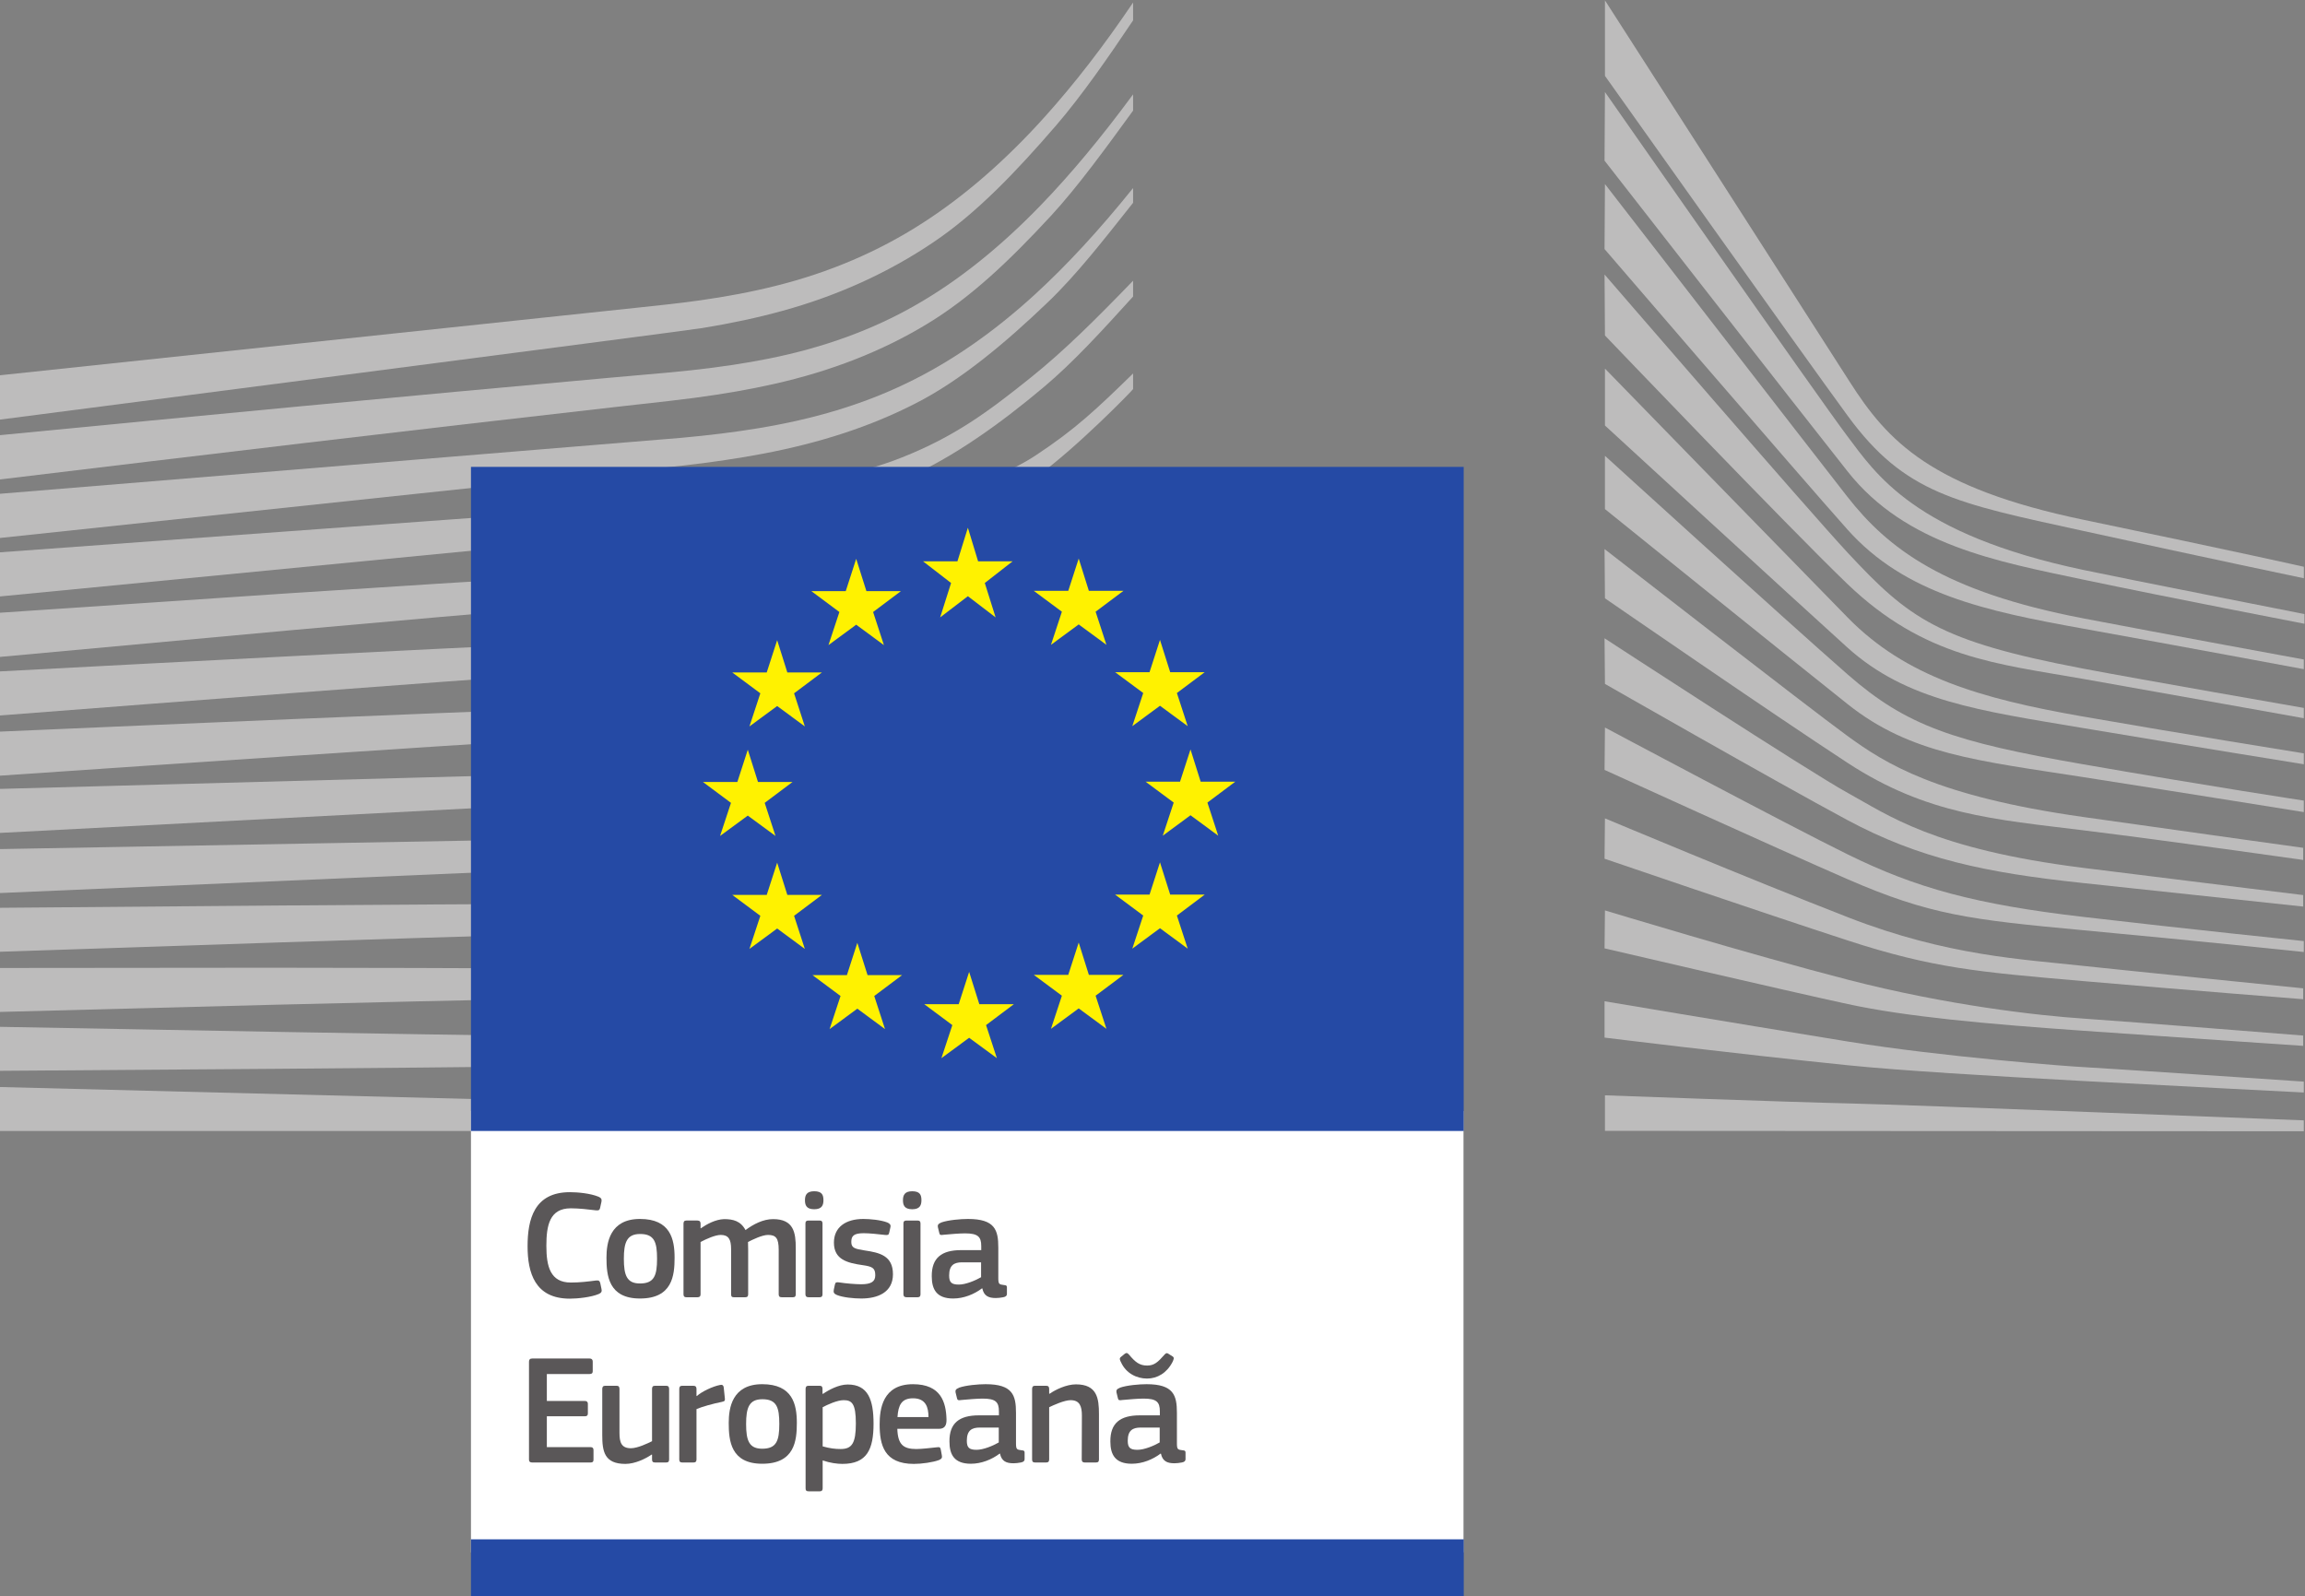 <?xml version="1.0" encoding="UTF-8" standalone="no"?> <svg xmlns:inkscape="http://www.inkscape.org/namespaces/inkscape" xmlns:sodipodi="http://sodipodi.sourceforge.net/DTD/sodipodi-0.dtd" xmlns="http://www.w3.org/2000/svg" xmlns:svg="http://www.w3.org/2000/svg" version="1.1" id="svg2" width="353.307" height="244.627" viewBox="0 0 353.307 244.627" sodipodi:docname="logo_ce-ro-quadri.eps"><rect x="0" y="0" width="353.307" height="244.627" fill="#808080" stroke="none"/><defs id="defs6"></defs><g id="g8" inkscape:groupmode="layer" inkscape:label="ink_ext_XXXXXX" transform="matrix(1.333,0,0,-1.333,0,244.627)"><g id="g10" transform="scale(0.1)"><path d="m 0,1352.68 c 0,0 785.09,101.58 807.266,105.21 33.968,5.54 64.156,12.02 92.3,19.81 63.504,17.39 121.954,43.94 173.704,78.91 49.61,33.28 95.76,81.69 141.51,134.78 29.09,33.79 59.64,77.84 88.14,120.36 v 20.52 c -33.81,-50.05 -67.12,-93.16 -101.37,-131.23 -45.39,-50.53 -93.01,-91.86 -141.55,-122.87 -50.09,-32.26 -106.477,-56.35 -167.59,-71.59 -27.39,-6.9 -56.722,-12.49 -89.683,-17.08 -21.735,-3.05 -44.133,-5.4 -65.789,-7.69 C 728.285,1480.9 0,1403.66 0,1403.66 v -50.98" style="fill:#bdbcbc;fill-opacity:1;fill-rule:nonzero;stroke:none" id="path12"></path><path d="m 1052.84,1484.32 c -49.14,-28.27 -105.902,-48.94 -168.684,-61.47 -26.82,-5.41 -56.047,-9.81 -89.383,-13.45 -19.57,-2.12 -39.293,-3.83 -59.043,-5.53 -10.656,-0.93 -21.312,-1.85 -31.929,-2.83 C 463.207,1379.47 223.852,1356.53 0,1334.79 v -50.92 c 225.613,27.21 466.637,56.02 707.145,83.24 10.691,1.25 21.394,2.44 32.101,3.61 19.703,2.17 39.43,4.34 59.223,6.95 34.222,4.55 64.168,9.79 91.531,15.99 65.234,14.59 124.17,37.61 175.08,68.44 50.61,30.37 95.34,72.9 143.42,124.91 29.94,32.37 63.25,78.04 94.42,120.97 v 18.67 c -36.71,-49.81 -71.56,-91.65 -106.04,-127.33 -46.95,-48.64 -95.41,-87.31 -144.04,-115" style="fill:#bdbcbc;fill-opacity:1;fill-rule:nonzero;stroke:none" id="path14"></path><path d="m 1190.24,1496.79 c -47.91,-43.93 -97.92,-78.49 -148.67,-102.72 -49.621,-23.93 -105.148,-40.72 -169.785,-51.35 -26.668,-4.42 -55.668,-8.03 -88.605,-11.03 L 0,1267.39 v -50.82 l 696.176,73.86 90.078,9.48 c 33.922,3.91 63.519,8.31 90.461,13.44 66.937,12.63 124.355,31.51 175.515,57.69 52.3,26.45 104.56,70.45 153.14,117.04 32.61,31.24 64,71.59 97.55,113.91 v 16.94 c -38.75,-48.16 -75.75,-88.3 -112.68,-122.14" style="fill:#bdbcbc;fill-opacity:1;fill-rule:nonzero;stroke:none" id="path16"></path><path d="m 1000.85,1232.91 c -45.584,-25.51 -79.682,-40.21 -144.795,-47 -39.352,-4.23 -79.801,-6.25 -118.926,-8.2 -18.938,-0.94 -37.895,-1.89 -56.813,-3.08 -118.32,-6.76 -234.511,-14.25 -353.05,-21.99 L 0,1130.61 v -50.81 l 330.531,30.33 c 106.809,9.58 230.922,20.62 352.09,30.51 l 88.078,6.82 c 34.383,2.64 62.582,5.44 88.703,8.85 67,8.65 124.235,22.18 174.948,41.35 54.6,20.42 106.09,52.12 157.66,89.39 46.5,33.6 110.84,99.86 110.91,100.73 v 17.95 c -42.07,-41.04 -66.29,-64.09 -112.33,-94.42 -55.03,-36.26 -148.86,-55.54 -189.74,-78.4" style="fill:#bdbcbc;fill-opacity:1;fill-rule:nonzero;stroke:none" id="path18"></path><path d="m 1017.5,1136.34 c -49.402,-14.48 -105.02,-24.29 -170.012,-29.97 -26.328,-2.28 -54.722,-4.03 -86.828,-5.32 l -87.601,-3.84 C 455.387,1087.09 238.777,1075.79 0,1063.15 v -50.69 c 228.082,17.66 451.605,34.84 675.035,50.74 l 87.344,5.96 c 33.715,2.21 61.664,4.62 87.965,7.58 66.629,7.45 123.617,18.95 174.196,35.14 56.06,17.75 110.69,43.5 162.39,76.5 38.19,24.32 76.37,53.29 115.99,87.87 v 0.89 c -43.66,-37.27 -85.27,-45.53 -126.74,-70.57 -50.77,-30.77 -104.16,-54.39 -158.68,-70.23" style="fill:#bdbcbc;fill-opacity:1;fill-rule:nonzero;stroke:none" id="path20"></path><path d="m 1009.43,1052.15 c -49.766,-11.63 -103.692,-19.12 -169.739,-23.54 -25.476,-1.71 -52.851,-2.98 -86.199,-4.02 l -86.758,-3.09 C 448.129,1013.23 226.477,1003.73 0,993.906 v -50.66 c 225.016,15.344 445.77,30.289 668.438,44.223 L 755,992.656 c 33.941,1.934 61.598,3.91 87.012,6.227 67.269,6.207 122.308,15.247 173.198,28.427 57.1,14.71 112.6,36.27 164.98,64.08 40.49,21.47 80.88,47.28 122.73,78.34 v 21.67 c -45.23,-32.67 -88.62,-59.29 -132.06,-81.01 -51.42,-25.75 -105.72,-45.33 -161.43,-58.24" style="fill:#bdbcbc;fill-opacity:1;fill-rule:nonzero;stroke:none" id="path22"></path><path d="m 1002.02,969.605 c -49.934,-9.152 -103.707,-14.984 -169.262,-18.371 -24.66,-1.269 -51.043,-2.175 -85.567,-2.961 L 0,928.031 v -50.605 l 662.59,34.582 85.832,4.351 c 33.496,1.582 60.898,3.204 86.234,5.161 66.453,5.078 121.121,12.378 172.024,23.027 57.79,11.988 113.87,29.512 166.69,52.019 42.54,18.044 85.17,40.044 129.55,66.814 v 20.33 c -47.43,-27.58 -92.51,-49.73 -137.28,-67.43 -52.1,-20.71 -107.14,-36.401 -163.62,-46.675" style="fill:#bdbcbc;fill-opacity:1;fill-rule:nonzero;stroke:none" id="path24"></path><path d="M 996.152,886.703 C 904.469,874.477 810.082,873.07 718.805,871.715 697.883,871.41 676.953,871.09 656.055,870.656 L 0,858.832 v -50.543 l 657.188,28.316 c 20.839,0.95 41.707,1.778 62.593,2.618 91.922,3.679 186.981,7.468 279.899,22.226 58.83,9.27 115.44,22.989 168.25,40.75 43.75,14.641 89.08,33.598 134.99,56.008 v 19.398 c -48.25,-22.472 -95.7,-41.144 -141.25,-55.14 -52.21,-16.113 -107.89,-28.152 -165.518,-35.762" style="fill:#bdbcbc;fill-opacity:1;fill-rule:nonzero;stroke:none" id="path26"></path><path d="m 990.941,803.289 c -85.906,-7.09 -173.824,-7.098 -258.855,-7.098 -26.449,0 -52.902,-0.011 -79.352,-0.23 C 435.395,795.012 219.773,793.238 0,791.32 v -50.55 c 209.324,7.101 431.402,14.531 653.473,21.121 26.355,0.879 52.726,1.539 79.129,2.23 85.488,2.141 173.886,4.391 260.675,13.77 60.643,6.507 115.803,16.039 168.653,29.121 46.1,11.316 93.44,26.429 140.99,44.593 v 18.575 c -49.08,-17.617 -97.99,-32 -145.62,-42.469 -52.34,-11.551 -106.77,-19.539 -166.359,-24.422" style="fill:#bdbcbc;fill-opacity:1;fill-rule:nonzero;stroke:none" id="path28"></path><path d="m 987.621,721.051 c -35.789,-1.422 -74.547,-2.09 -118.504,-2.09 -16.613,0 -33.222,0.098 -49.793,0.238 l -169.094,2.063 c -115.382,0.859 -230.324,1.047 -338.156,1.148 L 0,722.109 v -50.531 l 312.816,8.192 c 107.45,2.64 222.727,5.359 337.735,7.449 l 168.953,2.222 c 46.348,0.731 107.508,2.09 169.461,6.161 60.705,3.937 115.955,9.976 168.905,18.437 47.65,7.621 96.34,17.883 145.05,30.289 V 762.27 C 1252.88,750.738 1203.14,741.52 1154.88,735.059 1102.23,728 1047.52,723.43 987.621,721.051" style="fill:#bdbcbc;fill-opacity:1;fill-rule:nonzero;stroke:none" id="path30"></path><path d="m 817.359,641.59 -168.515,1.801 C 433.867,646.422 219.086,650.352 0,654.441 v -50.57 c 209.125,1.391 430.613,2.981 649,5.438 l 168.602,2.5 c 56.812,0.972 112.453,2 168.711,3.882 115.847,3.719 219.627,11.86 316.607,24.688 v 17.582 c -97.35,-10.473 -201.28,-15.992 -317.197,-16.75 -56.09,-0.492 -112.227,-0.09 -168.364,0.379" style="fill:#bdbcbc;fill-opacity:1;fill-rule:nonzero;stroke:none" id="path32"></path><path d="M 1302.92,552.191 0,585.23 v -50.531 h 1302.92 v 17.492" style="fill:#bdbcbc;fill-opacity:1;fill-rule:nonzero;stroke:none" id="path34"></path><path d="m 1185.6,1401.3 c -49.49,-39.75 -87.72,-68 -148.3,-92.07 -52.749,-20.96 -109.413,-29.55 -174.152,-38.37 -41.656,-5.84 -85.195,-14.47 -126.785,-17.24 -17.101,-1.14 -34.215,-2.28 -51.273,-3.62 L 0,1200.08 v -50.74 l 687.855,66.7 89.18,8.36 c 33.082,3.13 62.445,6.78 89.778,11.18 66.656,10.7 124.101,27.05 175.577,49.96 53.42,23.56 107.47,62.14 157.7,104.4 34.18,28.7 67.05,64.81 102.83,104.25 v 18.18 c -43.28,-44.73 -79.15,-80.47 -117.32,-111.07" style="fill:#bdbcbc;fill-opacity:1;fill-rule:nonzero;stroke:none" id="path36"></path><path d="M 541.559,50.141 H 1682.85 V 557.68 H 541.559 v -507.539 0" style="fill:#ffffff;fill-opacity:1;fill-rule:nonzero;stroke:none" id="path38"></path><path d="M 1683.06,534.699 V 1298.31 H 541.559 V 534.699 H 1683.06 v 0" style="fill:#254aa5;fill-opacity:1;fill-rule:nonzero;stroke:none" id="path40"></path><path d="m 1124.68,1189.74 h 39.72 l -32.01,-24.94 12.44,-39.56 -31.89,24.37 -31.89,-24.37 12.57,39.56 -32.26,24.94 h 39.58 l 12,38.58 11.74,-38.58 v 0" style="fill:#fff200;fill-opacity:1;fill-rule:nonzero;stroke:none" id="path42"></path><path d="m 1126.08,680.5 h 39.77 l -32.01,-24.051 12.44,-38.019 -31.89,23.429 -31.89,-23.429 12.57,38.019 -32.33,24.051 h 39.66 l 11.99,37.121 11.69,-37.121 v 0" style="fill:#fff200;fill-opacity:1;fill-rule:nonzero;stroke:none" id="path44"></path><path d="m 1252.05,714.219 h 39.78 l -32.02,-23.981 12.45,-38.09 -31.89,23.5 -31.89,-23.5 12.56,38.09 -32.32,23.981 h 39.65 l 12,37.133 11.68,-37.133 v 0" style="fill:#fff200;fill-opacity:1;fill-rule:nonzero;stroke:none" id="path46"></path><path d="m 1252.05,1155.77 h 39.78 l -32.02,-23.99 12.45,-38.08 -31.89,23.46 -31.89,-23.46 12.56,38.08 -32.32,23.99 h 39.65 l 12,37.12 11.68,-37.12 v 0" style="fill:#fff200;fill-opacity:1;fill-rule:nonzero;stroke:none" id="path48"></path><path d="m 1345.57,1062.25 h 39.71 l -32.01,-23.96 12.44,-38.11 -31.89,23.46 -31.82,-23.46 12.56,38.11 -32.33,23.96 h 39.59 l 12,37.13 11.75,-37.13 v 0" style="fill:#fff200;fill-opacity:1;fill-rule:nonzero;stroke:none" id="path50"></path><path d="m 1345.57,806.469 h 39.71 l -32.01,-24.059 12.44,-38.07 -31.89,23.5 -31.82,-23.5 12.56,38.07 -32.33,24.059 h 39.59 l 12,37.129 11.75,-37.129 v 0" style="fill:#fff200;fill-opacity:1;fill-rule:nonzero;stroke:none" id="path52"></path><path d="m 1380.61,936.313 h 39.79 l -32.03,-24.004 12.44,-38.086 -31.89,23.496 -31.88,-23.496 12.56,38.086 -32.32,24.004 h 39.59 l 12.05,37.097 11.69,-37.097 v 0" style="fill:#fff200;fill-opacity:1;fill-rule:nonzero;stroke:none" id="path54"></path><path d="m 996.254,1155.46 h 39.716 l -32.01,-24.03 12.44,-38.07 -31.892,23.48 -31.891,-23.48 12.574,38.07 -32.269,24.03 h 39.594 l 11.992,37.12 11.746,-37.12 v 0" style="fill:#fff200;fill-opacity:1;fill-rule:nonzero;stroke:none" id="path56"></path><path d="m 905.328,1061.94 h 39.777 l -32.015,-23.99 12.379,-38.083 -31.824,23.463 -31.887,-23.463 12.535,38.083 -32.301,23.99 h 39.653 l 12,37.13 11.683,-37.13 v 0" style="fill:#fff200;fill-opacity:1;fill-rule:nonzero;stroke:none" id="path58"></path><path d="m 871.578,936 h 39.75 l -32.015,-24.016 12.433,-38.074 -31.883,23.43 -31.89,-23.43 12.57,38.074 L 808.27,936 h 39.597 L 859.863,973.094 871.578,936 v 0" style="fill:#fff200;fill-opacity:1;fill-rule:nonzero;stroke:none" id="path60"></path><path d="m 905.328,806.16 h 39.777 l -32.015,-24.058 12.379,-38.071 -31.824,23.469 -31.887,-23.469 12.535,38.071 -32.301,24.058 h 39.653 l 12,37.067 11.683,-37.067 v 0" style="fill:#fff200;fill-opacity:1;fill-rule:nonzero;stroke:none" id="path62"></path><path d="m 997.582,713.91 h 39.708 l -32.01,-24 12.38,-38.07 -31.832,23.488 -31.883,-23.488 12.571,38.07 -32.27,24 h 39.594 l 11.988,37.129 11.754,-37.129 v 0" style="fill:#fff200;fill-opacity:1;fill-rule:nonzero;stroke:none" id="path64"></path><path d="M 541.559,0 H 1683.15 V 65.172 H 541.559 V 0 0" style="fill:#254aa5;fill-opacity:1;fill-rule:nonzero;stroke:none" id="path66"></path><path d="m 1845.5,1834.75 c 0,0 238.02,-370.64 281.54,-438.78 43.5,-68.11 93.25,-122.01 269.35,-158.62 176.11,-36.6 252.77,-53.89 252.77,-53.89 v -13.22 c 0,0 -111.9,23.39 -255.88,54.91 -143.99,31.52 -202.85,42.13 -268.49,131.65 -54.62,74.51 -279.29,391.13 -279.29,391.13 v 86.82" style="fill:#bdbcbc;fill-opacity:1;fill-rule:nonzero;stroke:none" id="path68"></path><path d="m 1845.5,1729.36 c 0,0 245.95,-352.36 278.59,-395.55 32.64,-43.18 76.62,-112.81 271.01,-153.9 50.2,-10.61 254.71,-50.84 254.71,-50.84 v -11.14 c 0,0 -155.39,29.95 -254.71,50.84 -99.32,20.9 -203.71,39.96 -270.31,123.96 -60.49,76.3 -279.76,357.7 -279.76,357.7 l 0.47,78.93" style="fill:#bdbcbc;fill-opacity:1;fill-rule:nonzero;stroke:none" id="path70"></path><path d="m 1845.5,1623.51 c 0,0 231.76,-299.44 278.59,-359.33 46.82,-59.89 111.38,-109.34 271.01,-139.98 92.04,-17.67 253.99,-47.36 253.99,-47.36 v -11.13 c 0,0 -141.89,26.46 -253.99,46.66 -112.1,20.19 -204.67,39.72 -271.01,114.2 -58.21,65.35 -279.06,322.2 -279.06,322.2 l 0.47,74.74" style="fill:#bdbcbc;fill-opacity:1;fill-rule:nonzero;stroke:none" id="path72"></path><path d="m 1845.04,1519.52 c 0,0 234.63,-271.66 279.75,-320.1 70.26,-75.45 104.31,-101.46 270.31,-133.01 66.42,-12.64 253.99,-45.27 253.99,-45.27 v -11.84 c 0,0 -155.36,27.86 -253.99,45.26 -98.61,17.41 -182.08,23.91 -271.01,109.33 -67.77,65.1 -278.59,285.52 -278.59,285.52 l -0.46,70.11" style="fill:#bdbcbc;fill-opacity:1;fill-rule:nonzero;stroke:none" id="path74"></path><path d="m 1845.5,1411.34 c 0,0 216.66,-222.55 279.29,-286.45 66.46,-67.77 151.6,-92.84 269.6,-113.5 112.65,-19.714 254.7,-42.48 254.7,-42.48 v -12.539 c 0,0 -133.39,21.43 -254.7,41.781 -118.95,19.968 -202.19,31.108 -270.3,92.628 -61,55.1 -278.59,255.1 -278.59,255.1 v 65.46" style="fill:#bdbcbc;fill-opacity:1;fill-rule:nonzero;stroke:none" id="path76"></path><path d="m 1845.5,1311.06 c 0,0 206.05,-187.55 279.29,-251.62 67.41,-58.97 122.04,-77.303 270.31,-103.069 148.29,-25.769 253.99,-41.777 253.99,-41.777 v -13.235 c 0,0 -134.09,21.582 -254.7,40.395 -120.61,18.797 -197.46,26.226 -269.6,83.566 -83.26,66.19 -279.29,224.47 -279.29,224.47 v 61.27" style="fill:#bdbcbc;fill-opacity:1;fill-rule:nonzero;stroke:none" id="path78"></path><path d="m 1845.03,1203.82 c 0,0 235.07,-182.68 279.06,-214.718 43.98,-32.028 102.16,-69.403 271.01,-93.317 167.44,-23.711 253.28,-35.508 253.28,-35.508 v -13.933 c 0,0 -151.81,21.597 -253.28,34.121 -101.45,12.547 -179.25,17.859 -270.31,77.305 -88.63,57.86 -279.29,189.42 -279.29,189.42 l -0.47,56.63" style="fill:#bdbcbc;fill-opacity:1;fill-rule:nonzero;stroke:none" id="path80"></path><path d="m 1845.03,1101.22 c 0,0 235.77,-153.904 280.47,-178.279 44.71,-24.363 97.21,-64.058 269.6,-85.652 172.4,-21.59 253.28,-31.328 253.28,-31.328 V 792.73 c 0,0 -142.59,15.309 -253.99,27.149 -111.39,11.84 -187.29,27.859 -270.3,72.422 -83.02,44.566 -278.59,156.459 -278.59,156.459 l -0.47,52.46" style="fill:#bdbcbc;fill-opacity:1;fill-rule:nonzero;stroke:none" id="path82"></path><path d="m 1845.5,998.617 c 0,0 208.67,-111.25 279.29,-145.996 78.77,-38.769 146.88,-57.332 270.31,-71.73 121.21,-14.153 253.99,-27.86 253.99,-27.86 V 740.48 c 0,0 -122.77,12.899 -253.99,25.079 -130.07,12.082 -176.4,17.64 -270.31,58.492 -83.97,36.527 -279.75,125.816 -279.75,125.816 l 0.46,48.75" style="fill:#bdbcbc;fill-opacity:1;fill-rule:nonzero;stroke:none" id="path84"></path><path d="m 1845.5,894.164 c 0,0 164.13,-68.902 280,-113.973 114,-44.332 201.03,-48.062 270.32,-55.711 30.5,-3.371 252.56,-25.769 252.56,-25.769 v -12.512 c 0,0 -132.66,10.422 -253.28,20.86 -120.61,10.441 -172.63,14.871 -270.31,46.66 -98.83,32.16 -279.76,94.019 -279.76,94.019 l 0.47,46.426" style="fill:#bdbcbc;fill-opacity:1;fill-rule:nonzero;stroke:none" id="path86"></path><path d="m 1845.5,788.309 c 0,0 166.49,-50.598 280,-79.848 113.52,-29.25 217.82,-41.09 270.32,-44.563 52.5,-3.5 252.56,-19.488 252.56,-19.488 v -11.859 c 0,0 -113.45,7.64 -253.28,17.41 -113.03,7.898 -203.85,16.25 -270.31,30.648 -73.65,15.942 -279.75,64.071 -279.75,64.071 l 0.46,43.629" style="fill:#bdbcbc;fill-opacity:1;fill-rule:nonzero;stroke:none" id="path88"></path><path d="m 1845.04,683.852 c 0,0 136.62,-23.043 280.46,-46.411 107.84,-17.519 254,-28.57 269.6,-29.261 15.62,-0.7 253.99,-16.719 253.99,-16.719 v -12.52 c 0,0 -152.56,7.731 -253.99,13.219 -105.64,5.719 -210.65,12 -270.31,18.11 -133.59,13.671 -279.75,31.8 -279.75,31.8 v 41.782" style="fill:#bdbcbc;fill-opacity:1;fill-rule:nonzero;stroke:none" id="path90"></path><path d="m 1845.5,575.699 c 0,0 214.74,-7.91 280,-9.308 65.28,-1.391 523.59,-19.493 523.59,-19.493 v -12.539 l -803.59,0.469 v 40.871" style="fill:#bdbcbc;fill-opacity:1;fill-rule:nonzero;stroke:none" id="path92"></path><path d="m 655.27,464.32 c 8.824,0 23.406,-1.269 32.953,-5.218 2.882,-1.262 3.961,-2.711 3.418,-5.59 l -1.621,-7.383 c -0.54,-2.16 -1.442,-3.059 -4.676,-2.699 -8.824,1.082 -19.629,2.34 -28.992,2.34 -24.489,0 -28.09,-19.809 -28.09,-43.211 0,-23.59 4.504,-42.137 28.09,-42.137 10.441,0 19.261,1.09 28.992,2.348 3.418,0.359 4.136,-0.54 4.855,-2.879 l 1.442,-6.852 c 0.722,-2.879 -0.18,-4.5 -3.063,-5.758 -8.816,-3.781 -24.484,-5.402 -33.308,-5.402 -40.153,0 -48.614,29.711 -48.614,60.32 0,30.781 7.563,62.121 48.614,62.121" style="fill:#5a5758;fill-opacity:1;fill-rule:nonzero;stroke:none" id="path94"></path><path d="m 736.086,416.238 c -15.309,0 -18.727,-9.718 -18.727,-28.437 0,-19.09 3.418,-28.461 18.543,-28.461 16.383,0 19.625,9.191 19.625,28.461 0,19.078 -3.062,28.437 -19.441,28.437 z m -0.184,-74.187 c -36.191,0 -38.535,26.48 -38.535,47.008 0,16.921 3.785,44.472 38.535,44.472 34.934,0 39.789,-23.23 39.789,-44.472 0,-20.528 -2.515,-47.008 -39.789,-47.008" style="fill:#5a5758;fill-opacity:1;fill-rule:nonzero;stroke:none" id="path96"></path><path d="m 911.793,343.5 h -12.965 c -2.519,0 -3.422,1.082 -3.422,3.422 v 51.137 c 0,13.32 -3.238,17.101 -12.242,17.101 -6.664,0 -17.465,-5.219 -23.047,-8.109 0,-1.789 0.18,-5.031 0.18,-9.18 v -50.949 c 0,-2.16 -0.723,-3.422 -3.422,-3.422 H 843.73 c -2.339,0 -3.062,1.082 -3.062,3.422 v 52.039 c 0,10.98 -2.879,16.199 -11.879,16.199 -6.305,0 -16.387,-4.5 -23.226,-8.109 v -60.129 c 0,-2.16 -0.907,-3.422 -3.422,-3.422 h -12.965 c -2.34,0 -3.242,1.082 -3.242,3.422 v 81.207 c 0,2.332 0.902,3.59 3.242,3.59 h 12.781 c 2.699,0 3.606,-1.43 3.606,-3.59 v -5.231 l 0.179,-0.179 c 7.024,4.863 16.926,10.261 26.824,10.621 10.446,0 19.09,-2.149 24.668,-12.59 9.004,6.66 20.168,12.59 31.692,12.59 23.765,0 26.109,-15.469 26.109,-33.481 v -52.937 c 0,-2.16 -0.722,-3.422 -3.242,-3.422" style="fill:#5a5758;fill-opacity:1;fill-rule:nonzero;stroke:none" id="path98"></path><path d="m 945.781,346.922 c 0,-1.973 -0.722,-3.422 -3.242,-3.422 h -12.781 c -2.524,0 -3.602,1.082 -3.602,3.422 v 81.379 c 0,2.519 1.078,3.418 3.602,3.418 h 12.781 c 2.52,0 3.242,-1.43 3.242,-3.418 z m -9.547,97.769 c -9.359,0 -10.621,5.231 -10.621,10.438 0,5.762 1.981,10.262 10.621,10.262 8.825,0 10.625,-4.141 10.625,-10.262 0,-5.578 -1.621,-10.438 -10.625,-10.438" style="fill:#5a5758;fill-opacity:1;fill-rule:nonzero;stroke:none" id="path100"></path><path d="m 990.422,342.051 c -9.004,0 -21.07,1.269 -27.91,3.969 -3.602,1.441 -4.324,3.07 -3.782,5.949 l 1.258,5.929 c 0.543,2.891 1.805,3.063 4.684,2.711 7.922,-1.269 19.445,-2.168 25.566,-2.168 11.522,0 16.212,3.071 16.212,10.27 0,8.277 -3.07,10.078 -14.407,11.699 -17.648,2.52 -33.133,6.301 -33.133,25.93 0,17.82 13.684,27.191 33.848,27.191 7.382,0 19.802,-1.082 27.372,-3.972 3.06,-1.258 4.32,-2.688 3.78,-5.399 l -1.44,-6.48 c -0.54,-2.52 -1.62,-2.879 -4.86,-2.52 -7.75,0.899 -17.829,1.981 -24.489,1.981 -11.523,0 -14.226,-3.243 -14.226,-10.09 0,-7.02 4.324,-7.922 15.304,-9.711 17.101,-2.52 32.591,-5.949 32.591,-27.379 0,-21.063 -17.83,-27.91 -36.368,-27.91" style="fill:#5a5758;fill-opacity:1;fill-rule:nonzero;stroke:none" id="path102"></path><path d="m 1058.46,346.922 c 0,-1.973 -0.72,-3.422 -3.24,-3.422 h -12.78 c -2.52,0 -3.61,1.082 -3.61,3.422 v 81.379 c 0,2.519 1.09,3.418 3.61,3.418 h 12.78 c 2.52,0 3.24,-1.43 3.24,-3.418 z m -9.54,97.769 c -9.36,0 -10.62,5.231 -10.62,10.438 0,5.762 1.98,10.262 10.62,10.262 8.82,0 10.62,-4.141 10.62,-10.262 0,-5.578 -1.62,-10.438 -10.62,-10.438" style="fill:#5a5758;fill-opacity:1;fill-rule:nonzero;stroke:none" id="path104"></path><path d="m 1128.13,383.66 h -21.97 c -9,0 -14.76,-3.25 -14.76,-15.129 0,-7.922 2.7,-10.453 11.16,-10.453 7.74,0 18.72,4.504 25.57,8.473 z m 1.08,-29.898 c -9,-6.84 -21.07,-11.711 -33.13,-11.711 -19.09,0 -24.67,10.449 -24.67,25.578 -0.18,21.07 11.16,30.07 33.85,30.07 h 23.05 v 4.68 c 0,10.801 -3.96,14.582 -18.73,14.582 -5.94,0 -17.29,-0.902 -24.49,-1.609 -3.6,-0.551 -4.5,-0.372 -5.04,2.148 l -1.62,6.66 c -0.36,2.352 0.18,3.781 4.14,5.399 7.75,2.711 21.97,3.972 30.43,3.972 31.15,0 34.93,-12.781 34.93,-32.953 V 365.82 c 0,-7.379 0.9,-7.55 6.48,-8.281 2.7,-0.168 3.43,-0.719 3.43,-2.687 v -7.571 c 0,-1.98 -1.26,-3.242 -4.32,-3.781 -2.89,-0.539 -5.77,-0.898 -8.47,-0.898 -8.46,0 -13.68,2.519 -15.48,10.976 l -0.36,0.184" style="fill:#5a5758;fill-opacity:1;fill-rule:nonzero;stroke:none" id="path106"></path><path d="m 608.277,269.461 c 0,2.328 1.078,3.59 3.602,3.59 h 66.262 c 2.156,0 3.418,-1.262 3.418,-3.422 v -11.16 c 0,-2.16 -0.899,-3.239 -3.598,-3.239 h -49.156 v -30.968 h 43.574 c 2.34,0 3.598,-1.082 3.598,-3.242 v -11.161 c 0,-2.16 -0.899,-3.238 -3.598,-3.238 h -43.574 v -35.473 h 50.414 c 2.16,0 3.242,-1.089 3.242,-3.418 v -10.992 c 0,-2.34 -0.902,-3.238 -3.422,-3.238 h -67.16 c -2.524,0 -3.602,1.082 -3.602,3.238 v 112.723" style="fill:#5a5758;fill-opacity:1;fill-rule:nonzero;stroke:none" id="path108"></path><path d="m 765.977,153.5 h -12.789 c -2.7,0 -3.418,1.262 -3.418,3.422 v 5.578 l -0.36,0.18 c -7.023,-4.86 -19.269,-10.801 -30.25,-10.801 -24.305,0 -26.644,14.402 -26.644,33.312 v 52.938 c 0,2.16 0.898,3.59 3.418,3.59 h 13.144 c 2.344,0 3.242,-1.258 3.242,-3.59 v -50.598 c 0,-10.812 2.157,-17.64 13.145,-17.64 7.738,0 19.625,5.757 24.305,8.097 v 60.141 c 0,2.16 0.718,3.59 3.418,3.59 h 12.789 c 2.519,0 3.418,-1.258 3.418,-3.59 v -81.207 c 0,-2.34 -0.899,-3.422 -3.418,-3.422" style="fill:#5a5758;fill-opacity:1;fill-rule:nonzero;stroke:none" id="path110"></path><path d="m 800.879,156.922 c 0,-2.16 -0.899,-3.422 -3.418,-3.422 h -12.965 c -2.523,0 -3.422,1.082 -3.422,3.422 v 81.207 c 0,2.332 0.899,3.59 3.422,3.59 h 12.785 c 2.699,0 3.598,-1.43 3.598,-3.59 v -7.93 l 0.359,-0.347 c 5.403,5.039 18.188,11.16 26.649,12.777 2.343,0.543 3.965,0 4.324,-3.07 l 1.262,-12.059 c 0.175,-2.52 0.355,-3.602 -3.422,-4.32 -10.086,-1.981 -22.867,-5.578 -29.172,-8.282 v -57.976" style="fill:#5a5758;fill-opacity:1;fill-rule:nonzero;stroke:none" id="path112"></path><path d="m 876.66,226.238 c -15.308,0 -18.726,-9.718 -18.726,-28.437 0,-19.09 3.418,-28.461 18.546,-28.461 16.379,0 19.625,9.191 19.625,28.461 0,19.078 -3.062,28.437 -19.445,28.437 z m -0.18,-74.187 c -36.191,0 -38.535,26.48 -38.535,47.008 0,16.921 3.785,44.472 38.535,44.472 34.93,0 39.79,-23.23 39.79,-44.472 0,-20.528 -2.52,-47.008 -39.79,-47.008" style="fill:#5a5758;fill-opacity:1;fill-rule:nonzero;stroke:none" id="path114"></path><path d="m 970.082,225.16 c -7.383,0 -18.727,-5.219 -24.125,-8.109 v -45.012 c 8.102,-2.34 14.586,-3.051 20.707,-3.051 12.961,0 17.461,6.66 17.461,29.344 0,22.867 -4.5,26.828 -14.043,26.828 z m -1.437,-73.281 c -5.946,0 -14.227,1.082 -22.508,3.961 l -0.18,-0.18 v -31.691 c 0,-1.981 -0.543,-3.598 -3.422,-3.598 H 929.75 c -2.879,0 -3.418,1.258 -3.418,3.598 v 114.16 c 0,2.332 0.898,3.59 3.418,3.59 h 12.785 c 2.52,0 3.242,-1.43 3.242,-3.59 v -5.41 l 0.539,-0.348 c 6.481,4.5 18.004,10.801 28.45,10.801 23.589,0 29.704,-17.82 29.704,-45.024 0,-29.347 -7.38,-46.269 -35.825,-46.269" style="fill:#5a5758;fill-opacity:1;fill-rule:nonzero;stroke:none" id="path116"></path><path d="m 1031.99,205.719 h 35.65 c 0,10.98 -2.88,21.601 -17.82,21.601 -13.33,0 -16.92,-8.101 -17.83,-21.601 z m -0.18,-13.508 c 0.54,-18.18 7.02,-23.223 21.79,-23.223 6.48,0 16.57,1.262 23.41,1.973 3.24,0.359 4.32,0.359 4.86,-3.063 l 1.08,-5.929 c 0.54,-2.707 0.18,-4.149 -3.06,-5.59 -7.02,-2.699 -20.17,-4.5 -28.99,-4.5 -34.39,0 -39.43,21.961 -39.43,45.371 0,17.469 3.24,46.281 38.35,46.281 32.23,0 37.99,-20.89 38.53,-40.332 0.18,-6.488 -1.62,-10.988 -8.82,-10.988 h -47.72" style="fill:#5a5758;fill-opacity:1;fill-rule:nonzero;stroke:none" id="path118"></path><path d="m 1148.46,193.66 h -21.96 c -9,0 -14.77,-3.25 -14.77,-15.129 0,-7.922 2.7,-10.453 11.17,-10.453 7.74,0 18.72,4.504 25.56,8.473 z m 1.09,-29.898 c -9.01,-6.84 -21.07,-11.711 -33.13,-11.711 -19.09,0 -24.67,10.449 -24.67,25.578 -0.18,21.07 11.16,30.07 33.85,30.07 h 23.04 v 4.68 c 0,10.801 -3.96,14.582 -18.72,14.582 -5.95,0 -17.29,-0.902 -24.49,-1.609 -3.6,-0.551 -4.5,-0.372 -5.04,2.148 l -1.62,6.66 c -0.36,2.352 0.18,3.781 4.14,5.399 7.74,2.711 21.97,3.972 30.43,3.972 31.15,0 34.93,-12.781 34.93,-32.953 V 175.82 c 0,-7.379 0.9,-7.55 6.48,-8.281 2.7,-0.168 3.42,-0.719 3.42,-2.687 v -7.571 c 0,-1.98 -1.26,-3.242 -4.32,-3.781 -2.88,-0.539 -5.76,-0.898 -8.46,-0.898 -8.46,0 -13.69,2.519 -15.49,10.976 l -0.35,0.184" style="fill:#5a5758;fill-opacity:1;fill-rule:nonzero;stroke:none" id="path120"></path><path d="m 1260.25,153.5 h -12.96 c -2.35,0 -3.43,1.082 -3.43,3.422 l 0.18,50.59 c 0,10.629 -2.52,17.648 -12.96,17.648 -7.2,0 -19.81,-5.762 -24.67,-8.109 v -60.129 c 0,-2.16 -0.9,-3.422 -3.42,-3.422 h -12.78 c -2.52,0 -3.42,1.082 -3.42,3.422 v 81.207 c 0,2.332 0.9,3.59 3.42,3.59 h 12.78 c 2.52,0 3.42,-1.258 3.42,-3.59 v -5.41 c 0.18,0 0.36,-0.18 0.54,-0.18 6.66,4.68 19.27,10.801 30.25,10.801 24.31,0 26.47,-16.02 26.47,-34.211 v -52.207 c 0,-2.16 -0.73,-3.422 -3.42,-3.422" style="fill:#5a5758;fill-opacity:1;fill-rule:nonzero;stroke:none" id="path122"></path><path d="m 1333.5,193.66 h -21.96 c -9.01,0 -14.77,-3.25 -14.77,-15.129 0,-7.922 2.71,-10.453 11.16,-10.453 7.75,0 18.74,4.504 25.57,8.473 z m -44.47,75.07 c -0.9,1.801 -2.35,4.321 -0.36,5.942 l 4.86,3.969 c 2.16,1.441 3.06,0.531 4.68,-1.09 7.21,-8.641 12.07,-12.59 20.89,-12.59 8.1,0 12.42,3.949 19.99,12.59 1.62,1.808 2.69,2.168 4.5,0.91 l 4.85,-3.07 c 2.35,-1.43 0.73,-4.141 -0.17,-6.289 -6.49,-12.614 -17.46,-19.102 -29.35,-19.102 -11.71,0 -24.13,5.949 -29.89,18.73 z m 45.55,-104.968 c -9,-6.84 -21.06,-11.711 -33.13,-11.711 -19.08,0 -24.67,10.449 -24.67,25.578 -0.17,21.07 11.17,30.07 33.86,30.07 h 23.05 v 4.68 c 0,10.801 -3.97,14.582 -18.73,14.582 -5.94,0 -17.29,-0.902 -24.49,-1.609 -3.6,-0.551 -4.5,-0.372 -5.05,2.148 l -1.62,6.66 c -0.35,2.352 0.19,3.781 4.15,5.399 7.74,2.711 21.97,3.972 30.42,3.972 31.16,0 34.94,-12.781 34.94,-32.953 V 175.82 c 0,-7.379 0.89,-7.55 6.48,-8.281 2.71,-0.168 3.42,-0.719 3.42,-2.687 v -7.571 c 0,-1.98 -1.26,-3.242 -4.32,-3.781 -2.88,-0.539 -5.76,-0.898 -8.47,-0.898 -8.45,0 -13.68,2.519 -15.47,10.976 l -0.37,0.184" style="fill:#5a5758;fill-opacity:1;fill-rule:nonzero;stroke:none" id="path124"></path></g></g></svg> 